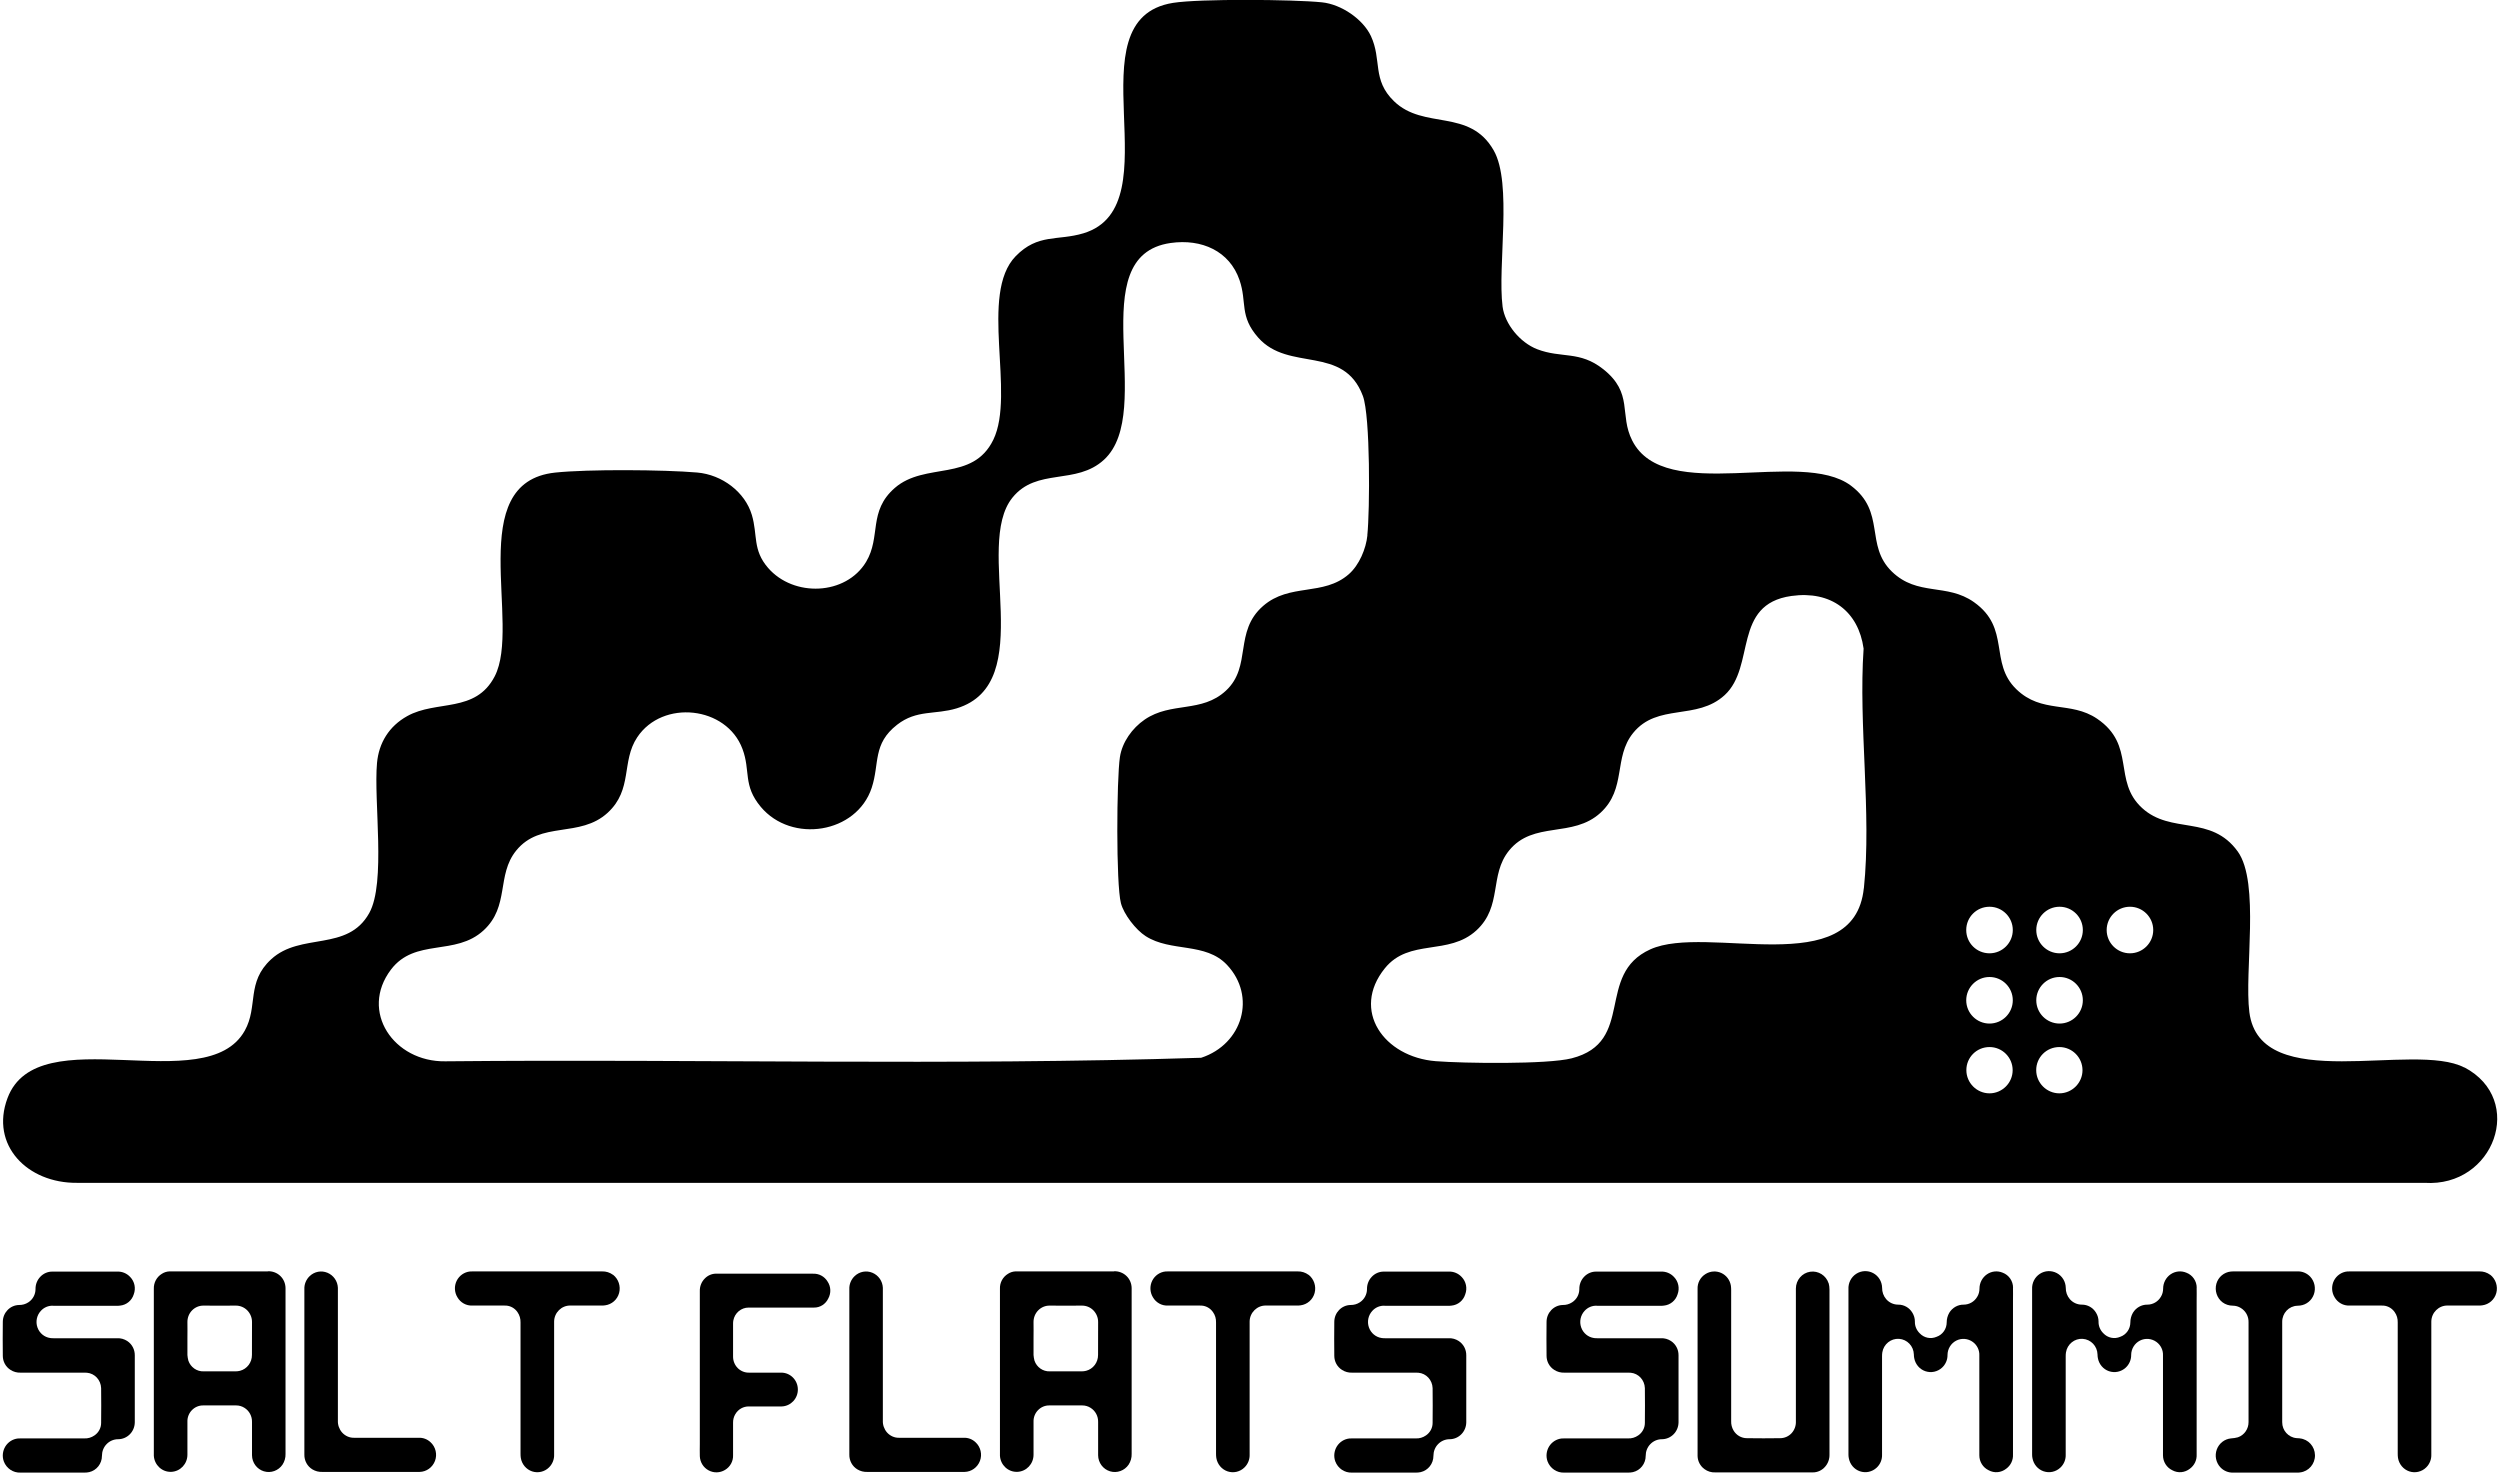 <?xml version="1.0" encoding="UTF-8"?><svg xmlns="http://www.w3.org/2000/svg" id="Layer_168ae1c0f1f04d" data-name="Layer 1" viewBox="0 0 365.39 215.69" aria-hidden="true" width="365px" height="215px"><defs><linearGradient class="cerosgradient" data-cerosgradient="true" id="CerosGradient_idae034749c" gradientUnits="userSpaceOnUse" x1="50%" y1="100%" x2="50%" y2="0%"><stop offset="0%" stop-color="#d1d1d1"/><stop offset="100%" stop-color="#d1d1d1"/></linearGradient><linearGradient/></defs>
  <path d="M7.38,191.26c3.09,0,6.19,0,9.28,0,.18,0,.36,0,.54-.03.93-.09,1.72-.74,2-1.65.33-.88.13-1.87-.52-2.54-.49-.53-1.18-.82-1.89-.79-2.6,0-5.21,0-7.81,0h-1.7c-.67-.01-1.31.27-1.77.76-.46.48-.71,1.13-.7,1.8,0,.79-.4,1.52-1.05,1.94-.41.27-.88.4-1.37.39-1.31.03-2.36,1.12-2.37,2.46-.02,1.66-.02,3.32,0,4.99,0,.83.42,1.61,1.12,2.05.44.29.96.43,1.49.41h9.22c.16,0,.32,0,.48.01,1.16.1,2.05,1.07,2.09,2.25.02,1.7.02,3.41,0,5.11,0,.73-.37,1.41-.97,1.82-.44.31-.97.47-1.51.44-3.07,0-6.15,0-9.22,0-.16,0-.32,0-.48.01-.76.08-1.44.51-1.85,1.17-.4.66-.49,1.47-.22,2.2.38,1.01,1.36,1.67,2.42,1.63,3.13-.01,6.25,0,9.38,0,.23,0,.47-.02.7-.07,1.09-.25,1.87-1.24,1.87-2.38,0-.64.23-1.26.68-1.72.44-.46,1.05-.72,1.68-.72,1.35,0,2.44-1.11,2.45-2.48,0-1.64,0-3.28,0-4.92v-4.89c.01-.84-.4-1.63-1.1-2.09-.44-.29-.96-.44-1.49-.41-3.08,0-6.17,0-9.25,0-.18,0-.36,0-.54-.03-.86-.12-1.59-.72-1.88-1.56-.29-.84-.1-1.77.5-2.42.46-.51,1.12-.79,1.81-.75Z"/>
  <path d="M38.84,186.22c-4.71,0-9.41,0-14.12,0-.11,0-.21,0-.32,0-.38.02-.76.14-1.08.35-.76.46-1.21,1.3-1.18,2.2v24.45c.08,1.36,1.21,2.41,2.54,2.36,1.34-.05,2.39-1.17,2.38-2.53,0-1.6,0-3.21,0-4.82-.02-.63.22-1.24.66-1.69.44-.45,1.03-.7,1.66-.69,1.6-.02,3.22,0,4.82,0,.43,0,.85.12,1.21.35.71.44,1.13,1.23,1.11,2.07,0,1.63,0,3.25,0,4.88.01,1.09.72,2.04,1.74,2.35,1.02.31,2.13-.09,2.73-.98.3-.46.46-1.01.44-1.57,0-8.03,0-16.06,0-24.09v-.2c-.01-.67-.28-1.31-.76-1.77-.49-.47-1.16-.72-1.83-.69ZM36.51,198.46c.01,1.09-.71,2.05-1.75,2.32-.21.05-.42.08-.63.08-1.56,0-3.13,0-4.69,0-1,.04-1.91-.6-2.24-1.56-.07-.27-.12-.55-.14-.83,0-.01,0-.02,0-.03v-2.41c0-.79.02-1.58,0-2.37-.01-.65.23-1.27.68-1.73.45-.46,1.06-.71,1.69-.7,1.58.02,3.15.01,4.73,0,.63,0,1.23.25,1.68.71.44.46.69,1.07.68,1.71-.01,1.61,0,3.21-.01,4.81Z"/>
  <path d="M62.68,211.25c-.47-.45-1.1-.69-1.75-.66-2.24,0-4.49,0-6.73,0h-2.71c-.68.02-1.33-.27-1.79-.79-.41-.48-.63-1.1-.6-1.73,0-6.36,0-12.73,0-19.09,0-.12,0-.24,0-.36-.04-.97-.64-1.83-1.53-2.2s-1.9-.18-2.6.49c-.52.49-.81,1.19-.78,1.92v20.65c0,1.19,0,2.38,0,3.57-.02.89.43,1.72,1.18,2.17.43.26.93.39,1.44.37h14.26c1-.02,1.89-.66,2.25-1.61.36-.95.11-2.03-.63-2.72h0Z"/>
  <path d="M89.41,186.73c-.47-.35-1.04-.53-1.62-.51-3.16,0-6.31,0-9.47,0h-9.38c-.16,0-.32,0-.48.01-.84.08-1.58.6-1.96,1.36-.38.77-.34,1.68.1,2.41.45.79,1.3,1.27,2.2,1.22h4.51c.15,0,.3,0,.45.01.66.05,1.26.4,1.64.95.31.44.47.98.45,1.53,0,6.4,0,12.81,0,19.21,0,.21.01.41.04.62.15.92.79,1.68,1.65,1.97s1.83.07,2.48-.58c.51-.5.78-1.19.75-1.9,0-6.32,0-12.64,0-18.95,0-.17,0-.34,0-.52.02-1.31,1.09-2.36,2.38-2.34h4.58c.17,0,.34,0,.51-.03.98-.13,1.79-.84,2.05-1.81.26-.99-.09-2.04-.89-2.67Z"/>
  <path d="M118.71,186.55h-13.54c-.23,0-.46,0-.7,0-.61.01-1.19.26-1.62.7-.49.48-.76,1.16-.74,1.85,0,4,0,8.01,0,12.01v10.4c0,.59-.02,1.18,0,1.77.03.88.52,1.67,1.28,2.08.76.41,1.67.39,2.41-.06.76-.45,1.22-1.28,1.18-2.18,0-1.58,0-3.15,0-4.73-.01-.44.1-.88.33-1.26.42-.72,1.18-1.15,2.01-1.13,1.59,0,3.19.01,4.78,0,1.33-.04,2.39-1.16,2.37-2.51-.02-1.36-1.11-2.45-2.45-2.44h-4.68c-.62.02-1.23-.22-1.68-.67-.44-.45-.69-1.06-.68-1.7,0-1.6,0-3.2,0-4.8,0-.16.01-.32.04-.48.21-1.1,1.16-1.89,2.25-1.88,1.29,0,2.57,0,3.86,0,1.9,0,3.8.01,5.69,0,.89.02,1.71-.5,2.1-1.32.44-.79.4-1.77-.11-2.51-.45-.74-1.26-1.17-2.11-1.13Z"/>
  <path d="M142.5,211.25c-.47-.45-1.1-.69-1.75-.66-2.24,0-4.49,0-6.73,0h-2.71c-.68.02-1.33-.27-1.79-.79-.41-.48-.63-1.1-.6-1.73,0-6.36,0-12.73,0-19.09,0-.12,0-.24,0-.36-.04-.97-.64-1.83-1.53-2.2-.89-.37-1.9-.18-2.6.49-.52.49-.81,1.19-.78,1.92v20.65c0,1.19,0,2.38,0,3.57-.02.89.43,1.72,1.18,2.17.43.26.93.39,1.44.37h14.26c1-.02,1.89-.66,2.25-1.61.36-.95.11-2.03-.63-2.72h0Z"/>
  <path d="M162.77,186.22c-4.71,0-9.41,0-14.12,0-.11,0-.21,0-.32,0-.38.02-.76.14-1.08.35-.76.46-1.22,1.3-1.18,2.2v24.45c.08,1.36,1.2,2.41,2.54,2.36,1.34-.05,2.39-1.17,2.38-2.53,0-1.6,0-3.21,0-4.82-.02-.63.22-1.24.66-1.69.44-.45,1.03-.7,1.66-.69,1.6-.02,3.22,0,4.82,0,.43,0,.85.12,1.21.35.71.44,1.13,1.23,1.11,2.07,0,1.63,0,3.25,0,4.88.01,1.09.72,2.04,1.74,2.35,1.02.31,2.13-.09,2.73-.98.3-.46.46-1.01.44-1.57,0-8.03,0-16.06,0-24.09v-.2c-.01-.67-.28-1.31-.76-1.77-.49-.47-1.16-.72-1.83-.69ZM160.44,198.46c.01,1.09-.71,2.05-1.75,2.32-.21.05-.42.08-.63.08-1.56,0-3.13,0-4.69,0-1,.04-1.91-.6-2.24-1.56-.07-.27-.12-.55-.14-.83,0-.01,0-.02,0-.03v-2.41c0-.79.02-1.58,0-2.37-.01-.65.23-1.27.68-1.73.45-.46,1.06-.71,1.69-.7,1.58.02,3.15.01,4.73,0,.63,0,1.24.25,1.68.71.44.46.69,1.07.68,1.71-.01,1.61,0,3.21-.01,4.81Z"/>
  <path d="M191.28,186.73c-.47-.35-1.04-.53-1.62-.51-3.16,0-6.31,0-9.47,0h-9.38c-.16,0-.32,0-.48.01-.84.08-1.58.6-1.96,1.36-.38.77-.34,1.68.1,2.41.45.79,1.3,1.27,2.2,1.22h4.51c.15,0,.3,0,.45.01.66.05,1.26.4,1.64.95.32.44.47.98.45,1.53,0,6.4,0,12.81,0,19.21,0,.21.01.41.04.62.15.92.79,1.68,1.65,1.97s1.83.07,2.48-.58c.51-.5.78-1.19.75-1.9,0-6.32,0-12.64,0-18.95,0-.17,0-.34,0-.52.02-1.31,1.09-2.36,2.38-2.34h4.58c.17,0,.34,0,.51-.03.98-.13,1.79-.84,2.05-1.81.26-.99-.09-2.04-.89-2.67Z"/>
  <path d="M202.4,191.26c3.09,0,6.19,0,9.28,0,.18,0,.36,0,.54-.03.93-.09,1.72-.74,2-1.65.33-.88.13-1.87-.52-2.54-.49-.53-1.18-.82-1.89-.79-2.6,0-5.21,0-7.81,0h-1.7c-.67-.01-1.31.27-1.77.76-.46.48-.71,1.13-.7,1.8,0,.79-.4,1.52-1.05,1.94-.41.27-.88.4-1.37.39-1.31.03-2.36,1.12-2.37,2.46-.02,1.66-.02,3.32,0,4.99,0,.83.42,1.61,1.12,2.05.44.29.96.43,1.49.41h9.22c.16,0,.32,0,.48.01,1.16.1,2.05,1.07,2.09,2.25.02,1.7.02,3.41,0,5.11,0,.73-.37,1.41-.97,1.82-.44.31-.97.47-1.51.44-3.07,0-6.15,0-9.22,0-.16,0-.32,0-.48.01-.76.08-1.44.51-1.85,1.17-.4.66-.49,1.47-.22,2.2.38,1.01,1.36,1.67,2.42,1.63,3.12-.01,6.25,0,9.38,0,.23,0,.47-.02.7-.07,1.09-.25,1.87-1.24,1.87-2.38,0-.64.23-1.26.68-1.72.44-.46,1.05-.72,1.68-.72,1.35,0,2.44-1.11,2.45-2.48,0-1.64,0-3.28,0-4.92v-4.89c.01-.84-.4-1.63-1.1-2.09-.44-.29-.96-.44-1.49-.41-3.08,0-6.17,0-9.25,0-.18,0-.36,0-.54-.03-.86-.12-1.59-.72-1.88-1.56-.29-.84-.1-1.77.5-2.42.46-.51,1.12-.79,1.81-.75Z"/>
  <path d="M233.5,191.26c3.09,0,6.19,0,9.28,0,.18,0,.36,0,.54-.03.93-.09,1.72-.74,2-1.65.33-.88.13-1.87-.52-2.54-.49-.53-1.18-.82-1.89-.79-2.6,0-5.21,0-7.81,0h-1.7c-.67-.01-1.31.27-1.77.76-.46.48-.71,1.13-.7,1.8,0,.79-.4,1.52-1.06,1.94-.41.27-.88.4-1.37.39-1.31.03-2.36,1.12-2.37,2.46-.02,1.66-.02,3.32,0,4.99,0,.83.42,1.61,1.12,2.05.44.29.96.43,1.49.41h9.22c.16,0,.32,0,.48.01,1.16.1,2.05,1.07,2.09,2.25.02,1.7.02,3.41,0,5.11,0,.73-.37,1.41-.97,1.82-.44.31-.97.47-1.51.44-3.07,0-6.15,0-9.22,0-.16,0-.32,0-.48.01-.76.08-1.44.51-1.85,1.17-.4.66-.49,1.47-.22,2.2.38,1.01,1.36,1.67,2.42,1.63,3.13-.01,6.25,0,9.38,0,.23,0,.47-.02.7-.07,1.09-.25,1.87-1.24,1.87-2.38,0-.64.23-1.26.68-1.72.44-.46,1.05-.72,1.68-.72,1.35,0,2.44-1.11,2.45-2.48,0-1.64,0-3.28,0-4.92v-4.89c.01-.84-.4-1.63-1.1-2.09-.44-.29-.96-.44-1.49-.41-3.08,0-6.17,0-9.25,0-.18,0-.36,0-.54-.03-.86-.12-1.59-.72-1.88-1.56-.29-.84-.1-1.77.5-2.42.46-.51,1.12-.79,1.81-.75Z"/>
  <path d="M267.45,187.98c-.37-1.17-1.52-1.89-2.71-1.71-1.19.18-2.08,1.22-2.09,2.45v19.46c.03.64-.2,1.27-.63,1.74-.44.47-1.04.73-1.68.73-1.62.03-3.24.02-4.86,0-.81,0-1.56-.43-1.97-1.14-.24-.41-.36-.89-.34-1.37,0-6.39,0-12.78,0-19.17,0-.22-.01-.43-.04-.65-.13-.82-.66-1.53-1.41-1.87-.75-.34-1.62-.28-2.31.16-.75.46-1.2,1.3-1.16,2.19v24.47c.02.76.4,1.47,1.01,1.91.46.34,1.02.51,1.59.48h14.3c.68,0,1.33-.31,1.78-.83.43-.49.66-1.13.64-1.79,0-4.86,0-9.73,0-14.59,0-3.19,0-6.38,0-9.57,0-.31-.04-.63-.12-.93Z"/>
  <path d="M294.46,188.62c0-.99-.61-1.87-1.52-2.21-.76-.32-1.63-.23-2.31.24-.68.47-1.09,1.26-1.09,2.09,0,.43-.11.84-.33,1.2-.42.72-1.18,1.15-1.99,1.15-.86-.01-1.66.45-2.11,1.2-.24.42-.37.9-.37,1.39,0,.96-.59,1.81-1.48,2.12-.85.37-1.84.17-2.48-.52-.46-.45-.72-1.07-.7-1.72,0-.46-.13-.9-.37-1.29-.44-.74-1.23-1.19-2.08-1.18-.67,0-1.31-.29-1.75-.8-.4-.46-.61-1.06-.6-1.67-.02-.91-.52-1.73-1.31-2.15-.79-.42-1.74-.38-2.49.11-.75.49-1.18,1.35-1.13,2.26v24.18c0,.18.01.37.05.55.16.9.78,1.64,1.63,1.93.85.29,1.79.09,2.45-.53.53-.49.82-1.19.79-1.92,0-4.8,0-9.59,0-14.39,0-.19.01-.39.04-.58.19-1.2,1.26-2.06,2.45-1.98,1.2.08,2.14,1.07,2.17,2.29,0,.17.02.35.05.52.16.9.78,1.64,1.63,1.93.85.29,1.79.09,2.45-.52.51-.47.81-1.15.8-1.85,0-.89.5-1.71,1.28-2.11.78-.4,1.72-.32,2.43.2.63.46.99,1.21.95,1.99,0,4.77,0,9.55,0,14.32v.29c0,.94.53,1.79,1.37,2.19.82.45,1.83.36,2.57-.23.66-.48,1.03-1.26.99-2.08,0-4.05,0-8.09,0-12.14v-10.42c0-.63.02-1.26,0-1.89Z"/>
  <path d="M321.36,188.62c0-.99-.61-1.87-1.52-2.21-.76-.32-1.63-.23-2.31.24-.68.47-1.09,1.26-1.09,2.09,0,.43-.11.84-.33,1.2-.42.72-1.18,1.15-1.99,1.15-.86-.01-1.66.45-2.11,1.2-.24.42-.37.9-.37,1.39,0,.96-.59,1.81-1.48,2.12-.85.37-1.84.17-2.48-.52-.46-.45-.72-1.07-.7-1.72,0-.46-.13-.9-.37-1.29-.44-.74-1.23-1.19-2.08-1.18-.67,0-1.31-.29-1.75-.8-.4-.46-.61-1.06-.6-1.67-.02-.91-.52-1.73-1.31-2.15-.79-.42-1.74-.38-2.49.11-.75.49-1.18,1.35-1.13,2.26v24.18c0,.18.01.37.05.55.16.9.78,1.64,1.63,1.93.85.29,1.79.09,2.45-.53.53-.49.82-1.19.79-1.92,0-4.8,0-9.59,0-14.39,0-.19.01-.39.04-.58.19-1.2,1.26-2.06,2.45-1.98,1.2.08,2.14,1.07,2.17,2.29,0,.17.02.35.05.52.16.9.78,1.64,1.63,1.93.85.29,1.79.09,2.45-.52.51-.47.81-1.15.8-1.85,0-.89.5-1.71,1.28-2.11.78-.4,1.72-.32,2.43.2.63.46.99,1.21.95,1.99,0,4.77,0,9.55,0,14.32v.29c0,.94.53,1.79,1.37,2.19.82.45,1.83.36,2.57-.23.66-.48,1.03-1.26.99-2.08,0-4.05,0-8.09,0-12.14v-10.42c0-.63.02-1.26,0-1.89Z"/>
  <path d="M336.46,210.67h0c-.16-.01-.32-.01-.48-.03-1.19-.1-2.11-1.12-2.1-2.34,0-4.9,0-9.79,0-14.69-.01-1.27.97-2.32,2.22-2.36.14,0,.28-.01.41-.03.92-.12,1.7-.75,2.01-1.64.31-.89.11-1.88-.52-2.57-.49-.53-1.18-.82-1.89-.79-3.14,0-6.27,0-9.41,0-.12,0-.23,0-.35.02-.99.1-1.83.8-2.11,1.78-.28,1.01.07,2.1.9,2.73.43.32.96.49,1.5.49.42,0,.83.12,1.18.34.72.44,1.16,1.24,1.13,2.1,0,2.43,0,4.86,0,7.3v4.3c0,1,0,2,0,3,.01,1.01-.62,1.92-1.56,2.24-.33.09-.67.14-1.01.16-.94.09-1.75.72-2.08,1.62-.33.9-.13,1.91.52,2.61.49.53,1.19.81,1.9.78,3.11,0,6.23,0,9.35,0,.15,0,.3,0,.45-.03,1.24-.15,2.18-1.24,2.16-2.52-.02-1.28-.97-2.34-2.22-2.46Z"/>
  <path d="M364.36,186.73c-.47-.35-1.04-.53-1.62-.51-3.16,0-6.31,0-9.47,0h-9.38c-.16,0-.32,0-.48.01-.84.08-1.58.6-1.96,1.36-.38.77-.34,1.68.1,2.41.45.79,1.3,1.27,2.2,1.22h4.51c.15,0,.3,0,.45.01.66.05,1.26.4,1.64.95.32.44.47.98.45,1.53,0,6.4,0,12.81,0,19.21,0,.21.01.41.04.62.15.92.79,1.68,1.65,1.97s1.83.07,2.48-.58c.51-.5.78-1.19.75-1.9,0-6.32,0-12.64,0-18.95,0-.17,0-.34,0-.52.02-1.31,1.09-2.36,2.38-2.34h4.58c.17,0,.34,0,.51-.03.98-.13,1.79-.84,2.05-1.81.26-.99-.09-2.04-.89-2.67Z"/>
  <path d="M360.58,156.37c-7.43-3.91-29.95,4.16-31.51-8.12-.76-5.97,1.58-18.98-1.7-23.53-3.92-5.44-9.75-2.46-14.02-6.38-4.33-3.98-.85-9.18-6.58-13.07-3.9-2.64-8.08-.69-11.83-4.32-4.03-3.91-.79-8.91-6.2-12.75-3.99-2.83-8.26-.82-12.03-4.48-3.99-3.88-.84-8.72-6-12.59-7.35-5.5-27.24,2.84-32.03-6.6-1.94-3.81.21-6.93-4.25-10.46-3.46-2.74-6.11-1.55-9.67-2.92-2.53-.98-4.74-3.69-5.07-6.24-.76-5.98,1.46-18.04-1.3-22.88-3.54-6.22-10.24-2.96-14.61-7.21-3.24-3.14-1.74-6.04-3.38-9.55-1.16-2.46-4.32-4.64-7.18-4.93-4.18-.43-17.86-.54-21.79.08-15.11,2.4.28,29.7-13.13,33.75-3.78,1.14-6.66,0-9.93,3.36-5.38,5.54,0,20.14-3.27,26.88-3.02,6.22-9.99,3.21-14.42,7.05-3.95,3.43-2,7.14-4.21,10.83-2.96,4.93-10.62,5.22-14.37.88-2.29-2.65-1.49-4.79-2.37-7.75-1-3.35-4.34-5.89-8.01-6.21-4.9-.42-15.99-.5-20.8.01-13.47,1.43-4.89,22.24-8.86,29.86-2.82,5.41-8.51,3.41-12.81,5.81-2.67,1.49-4.15,3.93-4.42,6.85-.51,5.61,1.34,17.56-1.14,22-3.18,5.71-10.03,2.78-14.36,6.76-3.68,3.38-1.88,6.9-3.87,10.46-5.68,10.17-30.3-2.01-34.75,9.88-2.58,6.89,2.91,12.48,10.18,12.41h343.85c10.18.67,14.85-12.16,5.83-16.91ZM199.89,78.41c-.2,1.96-1.19,4.35-2.72,5.69-3.73,3.27-8.65,1.26-12.55,4.65-4.33,3.76-1.61,8.84-5.45,12.41-3.56,3.31-8,1.58-11.89,4.23-1.85,1.27-3.31,3.32-3.64,5.51-.48,3.19-.58,18.6.15,21.39.42,1.62,2.17,3.9,3.63,4.83,3.7,2.37,8.75.85,11.91,4.21,4.33,4.6,2.29,11.6-3.78,13.6-36.81,1.18-73.83.16-110.72.52-7.55.11-12.59-7.31-7.96-13.43,3.54-4.67,9.43-1.93,13.57-5.75,3.84-3.54,1.86-8.08,4.77-11.68,3.58-4.42,9.31-1.78,13.41-5.55,3.71-3.42,1.96-7.51,4.33-11.06,3.71-5.56,13.07-4.57,15.41,1.72,1.21,3.23.03,5.31,2.68,8.48,4.52,5.4,14.04,3.91,16.25-2.8,1.17-3.56.1-6.41,3.72-9.23,2.88-2.24,5.55-1.43,8.73-2.4,12.04-3.69,2.43-23.77,8.16-30.86,3.58-4.43,9.31-1.78,13.41-5.55,7.77-7.16-3.42-29.88,9.77-31.75,4.54-.64,8.62,1.18,10.08,5.43,1.13,3.28-.06,5.26,2.74,8.43,4.49,5.08,12.5.98,15.33,8.55,1.1,2.95,1.03,16.78.65,20.4ZM272.6,130.1c-1.43,13.77-22.96,5.18-31.27,8.95-8.12,3.68-2.11,13.56-11.52,15.96-3.55.91-15.85.74-19.9.42-7.6-.6-12.45-7.44-7.46-13.61,3.58-4.42,9.31-1.78,13.41-5.55,3.84-3.54,1.86-8.08,4.77-11.68,3.58-4.42,9.31-1.78,13.41-5.55,3.84-3.54,1.86-8.08,4.77-11.68,3.58-4.42,9.31-1.78,13.41-5.55,4.57-4.21,1.11-13.3,9.77-14.52,5.85-.82,9.83,2.28,10.58,7.71-.77,11.24,1.19,24.05.04,35.11ZM291.01,160.14c-1.86,0-3.39-1.53-3.39-3.39-.01-1.88,1.51-3.39,3.39-3.39s3.39,1.53,3.39,3.39-1.53,3.39-3.39,3.39ZM291.01,149.92c-1.88,0-3.41-1.53-3.41-3.41s1.53-3.41,3.41-3.41,3.41,1.53,3.41,3.41-1.53,3.41-3.41,3.41ZM291.01,139.63c-1.88,0-3.41-1.51-3.41-3.41s1.53-3.41,3.41-3.41,3.41,1.53,3.41,3.41-1.53,3.41-3.41,3.41ZM301.24,160.14c-1.86,0-3.39-1.53-3.39-3.39-.01-1.88,1.51-3.39,3.39-3.39s3.39,1.53,3.39,3.39-1.53,3.39-3.39,3.39ZM301.27,149.92c-1.88,0-3.41-1.53-3.41-3.41s1.53-3.41,3.41-3.41,3.41,1.53,3.41,3.41-1.53,3.41-3.41,3.41ZM301.27,139.63c-1.88,0-3.41-1.53-3.41-3.41s1.53-3.41,3.41-3.41,3.41,1.53,3.41,3.41-1.53,3.41-3.41,3.41ZM311.58,139.63c-1.88,0-3.41-1.53-3.41-3.41s1.53-3.41,3.41-3.41,3.41,1.53,3.41,3.41-1.53,3.41-3.41,3.41Z"/>
</svg>
